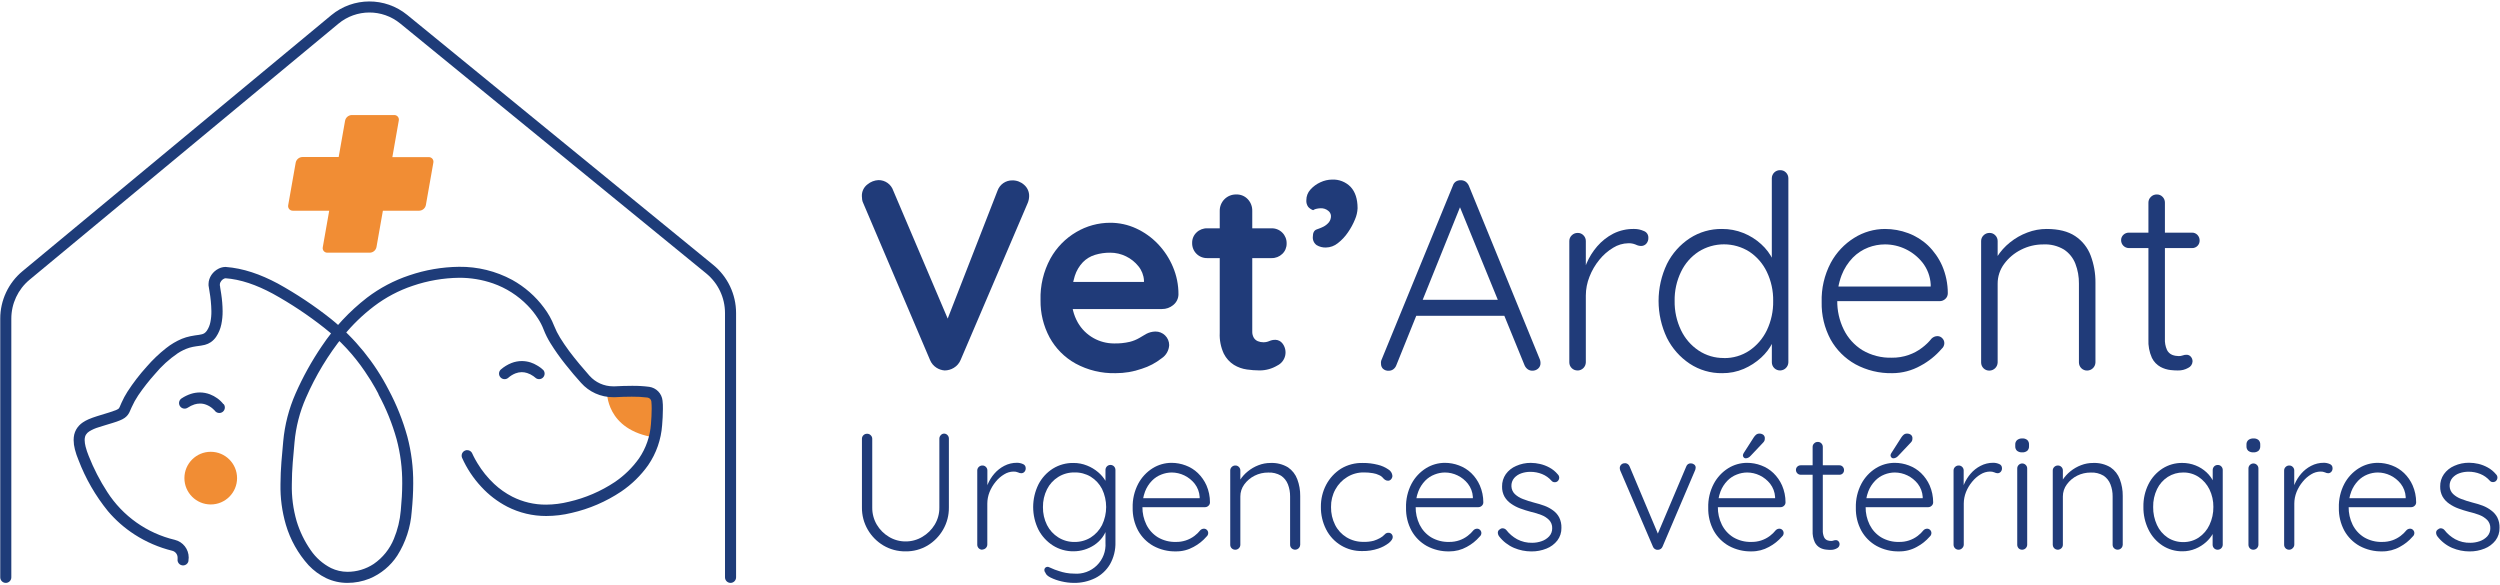<?xml version="1.0" encoding="UTF-8"?>
<svg width="808px" height="189px" viewBox="0 0 808 189" version="1.1" xmlns="http://www.w3.org/2000/svg" xmlns:xlink="http://www.w3.org/1999/xlink">
    <title>logo--inline</title>
    <g id="Page-1" stroke="none" stroke-width="1" fill="none" fill-rule="evenodd">
        <g id="logo--inline" transform="translate(0.08, 0.471)" fill-rule="nonzero">
            <path d="M196.1,126.059 C196.1,126.059 195.58,138.549 211.65,140.939 L211.65,126.939 L196.1,126.059 Z" id="Path" fill="#F18D34"></path>
            <path d="M3.58,186.129 L3.58,102.529 C3.572,97.658 5.739,93.037 9.49,89.929 L109.28,7.199 C115.069,2.387 123.458,2.357 129.28,7.129 L228.17,87.899 C232.01,91.035 234.239,95.731 234.24,100.689 L234.24,186.129 C234.24,187.117 235.041,187.919 236.03,187.919 C237.019,187.919 237.82,187.117 237.82,186.129 L237.82,100.689 C237.816,94.654 235.099,88.941 230.42,85.129 L131.53,4.349 C124.377,-1.483 114.1,-1.446 106.99,4.439 L7.2,87.169 C2.63,90.959 -0.01,96.591 2.84217094e-14,102.529 L2.84217094e-14,186.129 C2.84217094e-14,187.117 0.801,187.919 1.79,187.919 C2.779,187.919 3.58,187.117 3.58,186.129 Z" id="Path" fill="#1E3C79"></path>
            <path d="M175.5,119.109 C174.916,118.549 174.264,118.066 173.56,117.669 C172.886,117.251 172.164,116.916 171.41,116.669 C170.492,116.376 169.534,116.225 168.57,116.219 C167.434,116.224 166.309,116.438 165.25,116.849 C163.978,117.353 162.801,118.07 161.77,118.969 C161.073,119.628 161.016,120.719 161.641,121.447 C162.265,122.176 163.352,122.287 164.11,121.699 C164.821,121.058 165.64,120.55 166.53,120.199 C167.168,119.949 167.845,119.817 168.53,119.809 C169.128,119.812 169.721,119.906 170.29,120.089 C171.005,120.316 171.679,120.654 172.29,121.089 C172.474,121.215 172.651,121.352 172.82,121.499 L172.95,121.609 L172.95,121.609 L172.95,121.609 L173.77,120.769 L172.94,121.599 L172.94,121.599 L173.76,120.759 L172.93,121.589 C173.635,122.248 174.736,122.229 175.418,121.547 C176.1,120.864 176.119,119.764 175.46,119.059 L175.5,119.109 Z" id="Path" fill="#1E3C79"></path>
            <path d="M72.14,130.159 C71.569,129.429 70.895,128.786 70.14,128.249 C69.408,127.722 68.612,127.292 67.77,126.969 C66.731,126.578 65.63,126.374 64.52,126.369 C63.546,126.374 62.579,126.526 61.65,126.819 C60.568,127.172 59.538,127.669 58.59,128.299 C57.762,128.851 57.538,129.97 58.09,130.799 C58.642,131.627 59.762,131.851 60.59,131.299 C61.262,130.849 61.992,130.492 62.76,130.239 C63.343,130.056 63.949,129.962 64.56,129.959 C65.244,129.955 65.923,130.08 66.56,130.329 C67.346,130.63 68.071,131.07 68.7,131.629 C68.95,131.849 69.14,132.039 69.27,132.179 L69.4,132.319 L69.4,132.319 L69.4,132.319 L70.02,131.829 L69.39,132.319 L69.39,132.319 L70.01,131.829 L69.38,132.319 C69.992,133.096 71.114,133.238 71.9,132.639 C72.681,132.034 72.824,130.91 72.22,130.129 L72.14,130.159 Z" id="Path" fill="#1E3C79"></path>
            <path d="M60.82,180.739 C60.88,180.409 60.91,180.074 60.91,179.739 C60.919,177.023 59.067,174.655 56.43,174.009 C47.418,171.871 39.585,166.322 34.58,158.529 C32.195,154.853 30.185,150.946 28.58,146.869 C28.176,145.894 27.842,144.891 27.58,143.869 C27.397,143.18 27.296,142.472 27.28,141.759 C27.278,141.388 27.325,141.018 27.42,140.659 C27.487,140.422 27.588,140.197 27.72,139.989 C27.977,139.587 28.318,139.246 28.72,138.989 C29.676,138.394 30.709,137.933 31.79,137.619 C33.1,137.179 34.66,136.749 36.34,136.219 C37.34,135.919 38.06,135.659 38.7,135.389 C39.224,135.186 39.724,134.924 40.19,134.609 C40.567,134.346 40.904,134.029 41.19,133.669 C41.41,133.382 41.601,133.073 41.76,132.749 C42.02,132.219 42.21,131.749 42.48,131.129 C43.071,129.805 43.774,128.534 44.58,127.329 C46.239,124.893 48.06,122.571 50.03,120.379 C52.15,117.83 54.613,115.589 57.35,113.719 C58.517,112.947 59.786,112.341 61.12,111.919 C61.847,111.705 62.589,111.548 63.34,111.449 L64.92,111.229 C65.334,111.168 65.745,111.084 66.15,110.979 C66.835,110.801 67.485,110.507 68.07,110.109 C68.735,109.642 69.311,109.059 69.77,108.389 C70.584,107.177 71.154,105.818 71.45,104.389 C71.743,102.975 71.884,101.533 71.87,100.089 C71.851,98.214 71.697,96.342 71.41,94.489 C71.29,93.699 71.18,92.999 71.09,92.489 C71.09,92.219 71.01,91.979 70.98,91.789 C70.973,91.666 70.973,91.542 70.98,91.419 L70.98,91.419 L70.98,91.419 C70.987,91.218 71.035,91.021 71.12,90.839 C71.294,90.444 71.566,90.1 71.91,89.839 C72.066,89.72 72.238,89.622 72.42,89.549 C72.571,89.494 72.729,89.46 72.89,89.449 L72.83,87.659 L72.7,89.449 C77.7,89.809 82.76,91.579 88.1,94.449 C93.95,97.68 99.525,101.386 104.77,105.529 C109.816,109.494 114.218,114.217 117.82,119.529 C119.31,121.699 120.45,123.589 121.2,124.939 C121.58,125.609 121.87,126.149 122.05,126.509 C122.15,126.699 122.22,126.829 122.26,126.929 L122.26,127.029 L122.26,127.029 L122.26,127.029 L122.54,126.899 L122.26,127.029 L122.26,127.029 L122.54,126.899 L122.26,127.029 L122.26,127.029 L122.26,127.029 C124.74,131.609 126.699,136.452 128.1,141.469 C129.346,146.132 129.958,150.942 129.92,155.769 C129.92,158.519 129.75,161.419 129.45,164.549 C129.183,167.685 128.434,170.761 127.23,173.669 C125.896,176.96 123.626,179.787 120.7,181.799 C118.169,183.468 115.202,184.351 112.17,184.339 C110.352,184.328 108.559,183.915 106.92,183.129 C104.269,181.782 102.002,179.787 100.33,177.329 C98.342,174.474 96.814,171.326 95.8,167.999 C94.671,164.102 94.145,160.055 94.24,155.999 C94.24,151.279 94.74,146.549 95.11,142.449 C95.551,137.5 96.797,132.656 98.8,128.109 C101.92,120.933 105.986,114.207 110.89,108.109 C113.79,104.54 117.103,101.328 120.76,98.539 C124.56,95.646 128.81,93.4 133.34,91.889 C138.153,90.248 143.195,89.378 148.28,89.309 C152.023,89.287 155.743,89.903 159.28,91.129 C163.501,92.611 167.321,95.051 170.44,98.259 C171.685,99.529 172.797,100.923 173.76,102.419 C174.515,103.56 175.143,104.78 175.63,106.059 C176.224,107.583 176.957,109.049 177.82,110.439 C179.289,112.806 180.899,115.084 182.64,117.259 C184.39,119.479 186.18,121.579 187.71,123.259 C190.324,126.21 194.078,127.899 198.02,127.899 C198.27,127.899 198.52,127.899 198.77,127.899 C200.43,127.809 202.31,127.739 204.1,127.739 C205.798,127.716 207.495,127.81 209.18,128.019 C209.511,128.065 209.817,128.22 210.05,128.459 C210.272,128.682 210.409,128.976 210.44,129.289 C210.512,130.067 210.546,130.848 210.54,131.629 C210.54,133.219 210.44,135.009 210.31,136.559 C210.034,140.543 208.702,144.381 206.45,147.679 C204.317,150.675 201.665,153.266 198.62,155.329 C194.109,158.328 189.091,160.483 183.81,161.689 C181.396,162.295 178.919,162.611 176.43,162.629 C172.634,162.656 168.886,161.775 165.5,160.059 C163.361,158.962 161.385,157.572 159.63,155.929 C157.528,153.954 155.708,151.7 154.22,149.229 C153.64,148.279 153.22,147.479 152.94,146.919 L152.64,146.279 C152.62,146.227 152.597,146.177 152.57,146.129 L152.57,146.129 L152.57,146.129 L152.44,146.129 L152.57,146.129 L152.57,146.129 L152.44,146.129 L152.57,146.129 L151.41,146.599 L152.57,146.129 L152.57,146.129 L151.41,146.599 L152.57,146.129 C152.331,145.536 151.793,145.115 151.16,145.026 C150.527,144.937 149.894,145.192 149.5,145.696 C149.106,146.2 149.011,146.876 149.25,147.469 C150.787,150.917 152.885,154.087 155.46,156.849 C157.865,159.478 160.715,161.662 163.88,163.299 C167.768,165.284 172.074,166.313 176.44,166.299 C179.214,166.298 181.977,165.963 184.67,165.299 C190.379,163.996 195.801,161.661 200.67,158.409 C204.072,156.109 207.033,153.217 209.41,149.869 C212.036,146.036 213.593,141.573 213.92,136.939 C214.05,135.329 214.17,133.469 214.17,131.719 C214.17,130.769 214.17,129.859 214.05,129.019 C213.938,127.889 213.444,126.831 212.65,126.019 C211.868,125.222 210.845,124.706 209.74,124.549 C207.883,124.312 206.012,124.205 204.14,124.229 C202.26,124.229 200.33,124.299 198.61,124.389 L198.06,124.389 C195.142,124.386 192.364,123.134 190.43,120.949 C188.43,118.699 185.99,115.819 183.84,112.949 C182.77,111.489 181.77,110.029 180.93,108.659 C180.186,107.458 179.55,106.193 179.03,104.879 C178.211,102.773 177.104,100.79 175.74,98.989 C172.998,95.287 169.492,92.218 165.46,89.989 C160.186,87.141 154.273,85.685 148.28,85.759 C142.8,85.823 137.366,86.758 132.18,88.529 C127.273,90.165 122.668,92.598 118.55,95.729 C112.858,100.134 107.917,105.433 103.92,111.419 C100.643,116.242 97.811,121.353 95.46,126.689 C93.297,131.591 91.946,136.813 91.46,142.149 C91.09,146.219 90.58,151.069 90.57,156.029 C90.485,160.441 91.068,164.841 92.3,169.079 C93.731,173.958 96.247,178.45 99.66,182.219 C101.276,183.929 103.186,185.335 105.3,186.369 C107.45,187.389 109.8,187.919 112.18,187.919 C114.632,187.925 117.063,187.46 119.34,186.549 C123.025,185.019 126.162,182.412 128.34,179.069 C131.032,174.801 132.626,169.933 132.98,164.899 C133.3,161.669 133.47,158.659 133.47,155.769 C133.515,150.674 132.879,145.596 131.58,140.669 C130.132,135.413 128.102,130.335 125.53,125.529 L123.94,126.359 L125.56,125.589 C121.019,116.717 114.67,108.895 106.92,102.629 C101.508,98.342 95.752,94.509 89.71,91.169 C84.09,88.169 78.52,86.229 72.89,85.809 L72.7,85.809 C71.958,85.833 71.231,86.021 70.57,86.359 C69.647,86.821 68.856,87.509 68.27,88.359 C67.986,88.785 67.757,89.245 67.59,89.729 C67.413,90.233 67.322,90.764 67.32,91.299 C67.315,91.385 67.315,91.472 67.32,91.559 L67.32,91.559 C67.32,91.779 67.32,91.979 67.39,92.219 C67.45,92.629 67.53,93.109 67.62,93.669 C67.994,95.779 68.201,97.916 68.24,100.059 C68.263,101.257 68.155,102.454 67.92,103.629 C67.731,104.61 67.351,105.545 66.8,106.379 C66.583,106.715 66.301,107.004 65.97,107.229 C65.732,107.377 65.472,107.489 65.2,107.559 C64.871,107.647 64.537,107.714 64.2,107.759 C63.47,107.869 62.54,107.959 61.44,108.199 C60.5,108.393 59.58,108.67 58.69,109.029 C56.876,109.797 55.174,110.806 53.63,112.029 C51.347,113.823 49.24,115.833 47.34,118.029 C45.049,120.557 42.965,123.266 41.11,126.129 C40.39,127.256 39.755,128.436 39.21,129.659 C38.92,130.319 38.73,130.819 38.58,131.109 C38.519,131.252 38.438,131.387 38.34,131.509 C38.286,131.575 38.222,131.632 38.15,131.679 C37.872,131.863 37.573,132.014 37.26,132.129 C36.79,132.319 36.13,132.549 35.26,132.819 C33.86,133.259 32.51,133.649 31.26,134.049 C30.33,134.335 29.416,134.669 28.52,135.049 C27.882,135.328 27.27,135.663 26.69,136.049 C25.791,136.645 25.047,137.447 24.52,138.389 C24.248,138.886 24.042,139.417 23.91,139.969 C23.78,140.553 23.717,141.15 23.72,141.749 C23.727,142.762 23.861,143.77 24.12,144.749 C24.423,145.941 24.818,147.107 25.3,148.239 C27.575,154.214 30.788,159.787 34.82,164.749 C37.3,167.672 40.198,170.213 43.42,172.289 C47.153,174.693 51.259,176.464 55.57,177.529 C56.075,177.648 56.523,177.938 56.84,178.349 C57.155,178.759 57.324,179.262 57.32,179.779 C57.33,179.915 57.33,180.052 57.32,180.189 C57.213,180.819 57.45,181.459 57.943,181.867 C58.435,182.275 59.108,182.39 59.708,182.167 C60.307,181.945 60.743,181.419 60.85,180.789 L60.82,180.739 Z" id="Path" fill="#1E3C79"></path>
            <circle id="Oval" fill="#F18D34" cx="68.03" cy="154.059" r="8.51"></circle>
            <path d="M138.48,50.309 L126.73,50.309 L128.8,38.529 C128.907,38.078 128.797,37.604 128.502,37.246 C128.207,36.889 127.763,36.69 127.3,36.709 L113.59,36.709 C112.543,36.752 111.661,37.502 111.45,38.529 L109.38,50.279 L97.63,50.279 C96.585,50.317 95.701,51.065 95.49,52.089 L93.07,65.819 C92.971,66.267 93.085,66.737 93.378,67.09 C93.671,67.444 94.111,67.643 94.57,67.629 L106.32,67.629 L104.25,79.379 C104.143,79.829 104.254,80.304 104.548,80.661 C104.843,81.019 105.287,81.218 105.75,81.199 L119.46,81.199 C120.51,81.163 121.396,80.409 121.6,79.379 L123.67,67.629 L135.42,67.629 C136.467,67.594 137.352,66.845 137.56,65.819 L139.98,52.089 C140.072,51.644 139.955,51.182 139.663,50.834 C139.37,50.487 138.934,50.293 138.48,50.309 Z" id="Path" fill="#F18D34"></path>
            <path d="M305,139.669 C305.437,139.656 305.857,139.835 306.15,140.159 C306.442,140.458 306.604,140.861 306.6,141.279 L306.6,163.529 C306.634,166.047 305.988,168.527 304.73,170.709 C303.524,172.812 301.804,174.573 299.73,175.829 C297.575,177.109 295.107,177.767 292.6,177.729 C290.084,177.764 287.607,177.107 285.44,175.829 C283.344,174.583 281.601,172.82 280.38,170.709 C279.115,168.53 278.465,166.048 278.5,163.529 L278.5,141.329 C278.495,140.909 278.661,140.504 278.96,140.209 C279.288,139.868 279.748,139.689 280.22,139.719 C280.645,139.718 281.052,139.896 281.34,140.209 C281.651,140.499 281.828,140.904 281.83,141.329 L281.83,163.529 C281.8,165.485 282.308,167.412 283.3,169.099 C284.26,170.724 285.615,172.079 287.24,173.039 C288.855,174.019 290.711,174.532 292.6,174.519 C294.509,174.535 296.385,174.023 298.02,173.039 C299.661,172.079 301.036,170.725 302.02,169.099 C303.031,167.419 303.55,165.489 303.52,163.529 L303.52,141.329 C303.513,140.914 303.667,140.512 303.95,140.209 C304.205,139.885 304.588,139.688 305,139.669 Z" id="Path" fill="#203B79"></path>
            <path d="M317.43,177.199 C316.994,177.212 316.572,177.049 316.259,176.745 C315.946,176.442 315.77,176.025 315.77,175.589 L315.77,151.589 C315.768,151.162 315.941,150.753 316.25,150.459 C316.562,150.145 316.988,149.972 317.43,149.979 C317.865,149.964 318.284,150.14 318.58,150.459 C318.879,150.758 319.045,151.165 319.04,151.589 L319.04,159.589 L318.24,159.749 C318.353,158.464 318.667,157.206 319.17,156.019 C319.694,154.781 320.41,153.634 321.29,152.619 C322.183,151.583 323.266,150.728 324.48,150.099 C325.763,149.428 327.192,149.085 328.64,149.099 C329.284,149.102 329.921,149.238 330.51,149.499 C331.07,149.693 331.441,150.226 331.43,150.819 C331.459,151.27 331.304,151.714 331,152.049 C330.739,152.322 330.378,152.477 330,152.479 C329.634,152.469 329.275,152.376 328.95,152.209 C328.486,152.011 327.984,151.918 327.48,151.939 C326.418,151.959 325.381,152.266 324.48,152.829 C323.432,153.452 322.504,154.258 321.74,155.209 C320.906,156.216 320.231,157.346 319.74,158.559 C319.27,159.746 319.026,161.011 319.02,162.289 L319.02,175.529 C319.004,176.411 318.292,177.123 317.41,177.139 L317.43,177.199 Z" id="Path" fill="#203B79"></path>
            <path d="M346.86,149.159 C348.368,149.146 349.863,149.431 351.26,149.999 C352.56,150.511 353.766,151.234 354.83,152.139 C355.773,152.93 356.577,153.873 357.21,154.929 C357.741,155.773 358.038,156.742 358.07,157.739 L357.21,156.449 L357.21,151.449 C357.199,151.01 357.365,150.585 357.67,150.269 C357.974,149.962 358.388,149.79 358.82,149.79 C359.252,149.79 359.666,149.962 359.97,150.269 C360.271,150.587 360.437,151.01 360.43,151.449 L360.43,174.729 C360.509,177.242 359.897,179.729 358.66,181.919 C357.523,183.839 355.856,185.391 353.86,186.389 C351.717,187.437 349.355,187.961 346.97,187.919 C345.643,187.909 344.321,187.748 343.03,187.439 C341.806,187.17 340.617,186.757 339.49,186.209 C338.51,185.709 337.95,185.189 337.81,184.649 C337.576,184.393 337.451,184.056 337.46,183.709 C337.469,183.405 337.616,183.121 337.86,182.939 C338.194,182.688 338.644,182.656 339.01,182.859 C339.42,183.049 340.01,183.309 340.81,183.629 L342.23,184.109 C342.945,184.352 343.677,184.543 344.42,184.679 C345.281,184.84 346.154,184.921 347.03,184.919 C349.765,185.16 352.468,184.19 354.426,182.267 C356.385,180.343 357.402,177.657 357.21,174.919 L357.21,169.769 L357.75,169.929 C357.45,171.133 356.913,172.265 356.17,173.259 C355.445,174.211 354.566,175.036 353.57,175.699 C352.575,176.352 351.49,176.858 350.35,177.199 C349.237,177.534 348.082,177.706 346.92,177.709 C344.552,177.745 342.224,177.092 340.22,175.829 C338.246,174.569 336.635,172.814 335.55,170.739 C333.271,166.118 333.271,160.7 335.55,156.079 C336.624,153.993 338.237,152.232 340.22,150.979 C342.214,149.75 344.518,149.118 346.86,149.159 Z M347.19,152.219 C345.344,152.193 343.529,152.696 341.96,153.669 C340.396,154.638 339.132,156.023 338.31,157.669 C337.418,159.456 336.969,161.432 337,163.429 C336.969,165.436 337.418,167.421 338.31,169.219 C339.14,170.86 340.402,172.243 341.96,173.219 C343.525,174.202 345.342,174.713 347.19,174.689 C349.041,174.719 350.863,174.219 352.44,173.249 C353.991,172.264 355.251,170.884 356.09,169.249 C357.877,165.55 357.877,161.238 356.09,157.539 C355.25,155.921 353.989,154.56 352.44,153.599 C350.855,152.653 349.035,152.175 347.19,152.219 L347.19,152.219 Z" id="Shape" fill="#203B79"></path>
            <path d="M379.99,177.739 C377.441,177.796 374.921,177.186 372.68,175.969 C370.617,174.814 368.916,173.107 367.77,171.039 C366.55,168.767 365.941,166.217 366,163.639 C365.921,160.934 366.541,158.254 367.8,155.859 C368.891,153.814 370.497,152.09 372.46,150.859 C374.288,149.722 376.397,149.119 378.55,149.119 C380.115,149.118 381.667,149.402 383.13,149.959 C384.598,150.499 385.94,151.337 387.07,152.419 C388.246,153.562 389.193,154.92 389.86,156.419 C390.605,158.146 390.986,160.008 390.98,161.889 C390.985,162.307 390.81,162.708 390.5,162.989 C390.199,163.285 389.793,163.451 389.37,163.449 L367.92,163.449 L367.28,160.549 L388.34,160.549 L387.65,161.199 L387.65,160.119 C387.553,158.569 386.992,157.085 386.04,155.859 C385.139,154.725 383.994,153.809 382.69,153.179 C381.411,152.563 380.01,152.242 378.59,152.239 C377.459,152.251 376.341,152.472 375.29,152.889 C374.139,153.323 373.097,154.006 372.24,154.889 C371.267,155.884 370.508,157.068 370.01,158.369 C369.406,159.965 369.114,161.662 369.15,163.369 C369.123,165.357 369.565,167.324 370.44,169.109 C371.269,170.785 372.55,172.195 374.14,173.179 C375.906,174.221 377.931,174.741 379.98,174.679 C382.142,174.719 384.255,174.033 385.98,172.729 C386.689,172.195 387.328,171.573 387.88,170.879 C388.182,170.581 388.586,170.409 389.01,170.399 C389.388,170.389 389.752,170.542 390.01,170.819 C390.273,171.084 390.418,171.445 390.41,171.819 C390.405,172.254 390.211,172.666 389.88,172.949 C388.703,174.313 387.282,175.445 385.69,176.289 C383.949,177.262 381.984,177.762 379.99,177.739 Z" id="Path" fill="#203B79"></path>
            <path d="M410.55,149.159 C412.535,149.063 414.505,149.557 416.21,150.579 C417.588,151.521 418.637,152.871 419.21,154.439 C419.854,156.162 420.173,157.989 420.15,159.829 L420.15,175.589 C420.133,176.247 419.727,176.831 419.116,177.077 C418.506,177.322 417.808,177.182 417.34,176.719 C417.041,176.42 416.875,176.012 416.88,175.589 L416.88,159.989 C416.899,158.653 416.661,157.325 416.18,156.079 C415.743,154.927 414.956,153.941 413.93,153.259 C412.682,152.526 411.245,152.178 409.8,152.259 C408.288,152.244 406.794,152.586 405.44,153.259 C404.111,153.916 402.958,154.883 402.08,156.079 C401.244,157.21 400.795,158.582 400.8,159.989 L400.8,175.589 C400.802,176.015 400.629,176.424 400.32,176.719 C400.024,177.026 399.616,177.199 399.19,177.199 C398.753,177.218 398.327,177.056 398.013,176.752 C397.699,176.447 397.524,176.026 397.53,175.589 L397.53,151.589 C397.528,151.162 397.701,150.753 398.01,150.459 C398.32,150.142 398.747,149.969 399.19,149.979 C399.624,149.967 400.043,150.142 400.34,150.459 C400.639,150.758 400.805,151.165 400.8,151.589 L400.8,156.089 L399.57,158.019 C399.65,156.845 400.025,155.71 400.66,154.719 C401.35,153.64 402.211,152.68 403.21,151.879 C404.249,151.031 405.417,150.355 406.67,149.879 C407.906,149.397 409.223,149.152 410.55,149.159 Z" id="Path" fill="#203B79"></path>
            <path d="M440.41,149.159 C442.018,149.141 443.621,149.333 445.18,149.729 C446.418,150.015 447.592,150.531 448.64,151.249 C449.393,151.689 449.882,152.47 449.95,153.339 C449.942,153.724 449.801,154.095 449.55,154.389 C449.315,154.706 448.945,154.895 448.55,154.899 C448.194,154.905 447.844,154.8 447.55,154.599 C447.256,154.386 446.994,154.134 446.77,153.849 C446.464,153.506 446.08,153.242 445.65,153.079 C445.017,152.775 444.343,152.566 443.65,152.459 C442.686,152.292 441.709,152.211 440.73,152.219 C438.817,152.19 436.936,152.711 435.31,153.719 C433.716,154.697 432.406,156.076 431.51,157.719 C430.558,159.458 430.076,161.416 430.11,163.399 C430.077,165.407 430.53,167.393 431.43,169.189 C432.262,170.841 433.541,172.226 435.12,173.189 C436.778,174.187 438.685,174.696 440.62,174.659 C441.739,174.698 442.857,174.573 443.94,174.289 C444.634,174.07 445.304,173.782 445.94,173.429 C446.499,173.13 447.006,172.741 447.44,172.279 C447.741,171.911 448.195,171.704 448.67,171.719 C449.045,171.704 449.409,171.849 449.67,172.119 C449.919,172.392 450.054,172.749 450.05,173.119 C450.05,173.699 449.63,174.329 448.79,175.029 C447.748,175.827 446.578,176.442 445.33,176.849 C443.69,177.396 441.969,177.66 440.24,177.629 C435.31,177.752 430.749,175.028 428.52,170.629 C427.371,168.362 426.791,165.85 426.83,163.309 C426.805,160.826 427.396,158.376 428.55,156.179 C429.666,154.072 431.31,152.29 433.32,151.009 C435.457,149.725 437.918,149.083 440.41,149.159 L440.41,149.159 Z" id="Path" fill="#203B79"></path>
            <path d="M468.34,177.739 C465.787,177.797 463.264,177.187 461.02,175.969 C458.96,174.814 457.263,173.106 456.12,171.039 C454.9,168.767 454.291,166.217 454.35,163.639 C454.268,160.935 454.884,158.255 456.14,155.859 C457.231,153.811 458.842,152.087 460.81,150.859 C462.635,149.723 464.741,149.121 466.89,149.119 C468.455,149.117 470.008,149.401 471.47,149.959 C472.941,150.499 474.286,151.337 475.42,152.419 C476.597,153.56 477.541,154.918 478.2,156.419 C478.948,158.145 479.333,160.007 479.33,161.889 C479.335,162.307 479.16,162.708 478.85,162.989 C478.547,163.283 478.142,163.447 477.72,163.449 L456.22,163.449 L455.58,160.549 L476.65,160.549 L475.95,161.199 L475.95,160.119 C475.858,158.568 475.296,157.083 474.34,155.859 C473.441,154.723 472.296,153.806 470.99,153.179 C469.712,152.561 468.31,152.239 466.89,152.239 C465.76,152.252 464.641,152.472 463.59,152.889 C462.44,153.325 461.399,154.008 460.54,154.889 C459.573,155.887 458.818,157.071 458.32,158.369 C457.711,159.964 457.419,161.662 457.46,163.369 C457.434,165.356 457.873,167.321 458.74,169.109 C459.569,170.785 460.85,172.195 462.44,173.179 C464.209,174.221 466.237,174.741 468.29,174.679 C469.419,174.695 470.542,174.516 471.61,174.149 C472.563,173.818 473.457,173.338 474.26,172.729 C474.972,172.195 475.614,171.574 476.17,170.879 C476.468,170.582 476.869,170.41 477.29,170.399 C477.669,170.385 478.035,170.539 478.29,170.819 C478.556,171.083 478.704,171.444 478.7,171.819 C478.695,172.256 478.497,172.67 478.16,172.949 C476.987,174.313 475.569,175.445 473.98,176.289 C472.257,177.251 470.314,177.75 468.34,177.739 L468.34,177.739 Z" id="Path" fill="#203B79"></path>
            <path d="M484.42,172.859 C484.156,172.492 484.016,172.051 484.02,171.599 C484.046,171.169 484.302,170.786 484.69,170.599 C484.96,170.35 485.326,170.233 485.69,170.279 C486.093,170.321 486.466,170.51 486.74,170.809 C487.692,172.039 488.887,173.06 490.25,173.809 C491.756,174.61 493.445,175.006 495.15,174.959 C496.172,174.958 497.186,174.786 498.15,174.449 C499.079,174.142 499.917,173.609 500.59,172.899 C501.255,172.179 501.614,171.229 501.59,170.249 C501.629,169.264 501.268,168.305 500.59,167.589 C499.879,166.883 499.027,166.334 498.09,165.979 C497.02,165.563 495.92,165.228 494.8,164.979 C493.58,164.659 492.41,164.289 491.29,163.879 C490.225,163.495 489.216,162.97 488.29,162.319 C487.426,161.726 486.702,160.951 486.17,160.049 C485.624,159.044 485.355,157.912 485.39,156.769 C485.359,155.341 485.782,153.94 486.6,152.769 C487.445,151.602 488.593,150.689 489.92,150.129 C491.419,149.455 493.047,149.114 494.69,149.129 C495.683,149.138 496.672,149.255 497.64,149.479 C498.708,149.723 499.738,150.113 500.7,150.639 C501.725,151.191 502.635,151.934 503.38,152.829 C503.684,153.114 503.858,153.512 503.86,153.929 C503.848,154.37 503.652,154.787 503.32,155.079 C503.036,155.301 502.679,155.408 502.32,155.379 C501.956,155.365 501.614,155.198 501.38,154.919 C500.546,153.968 499.502,153.225 498.33,152.749 C497.119,152.262 495.825,152.018 494.52,152.029 C493.526,152.021 492.539,152.184 491.6,152.509 C490.725,152.806 489.94,153.322 489.32,154.009 C488.687,154.754 488.362,155.712 488.41,156.689 C488.441,157.638 488.835,158.54 489.51,159.209 C490.268,159.919 491.163,160.466 492.14,160.819 C493.339,161.283 494.565,161.677 495.81,161.999 C496.925,162.269 498.023,162.603 499.1,162.999 C500.109,163.37 501.059,163.886 501.92,164.529 C502.726,165.114 503.386,165.877 503.85,166.759 C504.364,167.806 504.612,168.963 504.57,170.129 C504.609,171.598 504.147,173.037 503.26,174.209 C502.346,175.381 501.134,176.286 499.75,176.829 C498.201,177.457 496.542,177.77 494.87,177.749 C492.947,177.749 491.043,177.365 489.27,176.619 C487.358,175.801 485.688,174.507 484.42,172.859 Z" id="Path" fill="#203B79"></path>
            <path d="M787.67,172.859 C787.402,172.494 787.261,172.051 787.27,171.599 C787.296,171.169 787.552,170.786 787.94,170.599 C788.21,170.35 788.576,170.233 788.94,170.279 C789.324,170.335 789.678,170.522 789.94,170.809 C790.892,172.039 792.087,173.06 793.45,173.809 C794.956,174.61 796.645,175.006 798.35,174.959 C799.372,174.958 800.386,174.786 801.35,174.449 C802.278,174.139 803.115,173.607 803.79,172.899 C804.455,172.179 804.814,171.229 804.79,170.249 C804.829,169.264 804.468,168.305 803.79,167.589 C803.077,166.885 802.226,166.337 801.29,165.979 C800.22,165.564 799.12,165.23 798,164.979 C796.78,164.659 795.61,164.289 794.49,163.879 C793.425,163.495 792.416,162.97 791.49,162.319 C790.622,161.73 789.898,160.955 789.37,160.049 C788.824,159.044 788.555,157.912 788.59,156.769 C788.554,155.34 788.978,153.938 789.8,152.769 C790.648,151.583 791.807,150.656 793.15,150.089 C794.649,149.415 796.277,149.074 797.92,149.089 C798.93,149.094 799.936,149.212 800.92,149.439 C801.968,149.688 802.977,150.078 803.92,150.599 C804.947,151.149 805.857,151.892 806.6,152.789 C806.911,153.07 807.089,153.469 807.09,153.889 C807.078,154.33 806.882,154.747 806.55,155.039 C806.265,155.259 805.909,155.365 805.55,155.339 C805.185,155.328 804.843,155.16 804.61,154.879 C803.772,153.928 802.725,153.185 801.55,152.709 C800.343,152.222 799.052,151.977 797.75,151.989 C796.756,151.981 795.769,152.144 794.83,152.469 C793.953,152.764 793.168,153.28 792.55,153.969 C791.917,154.714 791.592,155.672 791.64,156.649 C791.667,157.599 792.062,158.502 792.74,159.169 C793.496,159.876 794.387,160.424 795.36,160.779 C796.563,161.243 797.792,161.637 799.04,161.959 C800.155,162.229 801.253,162.563 802.33,162.959 C803.331,163.345 804.27,163.874 805.12,164.529 C805.923,165.117 806.583,165.879 807.05,166.759 C807.564,167.806 807.812,168.963 807.77,170.129 C807.809,171.598 807.347,173.037 806.46,174.209 C805.544,175.379 804.333,176.284 802.95,176.829 C801.401,177.456 799.742,177.769 798.07,177.749 C796.147,177.749 794.243,177.365 792.47,176.619 C790.573,175.8 788.92,174.504 787.67,172.859 L787.67,172.859 Z" id="Path" fill="#203B79"></path>
            <path d="M525.11,149.219 C525.415,149.226 525.712,149.316 525.97,149.479 C526.268,149.67 526.493,149.955 526.61,150.289 L535.99,172.589 L535.3,173.019 L544.92,150.289 C545.138,149.628 545.789,149.211 546.48,149.289 C546.844,149.304 547.194,149.433 547.48,149.659 C547.794,149.894 547.973,150.267 547.96,150.659 C547.964,150.842 547.937,151.025 547.88,151.199 C547.83,151.339 547.78,151.469 547.75,151.569 L537.24,176.229 C537,176.822 536.43,177.215 535.79,177.229 C535.439,177.271 535.084,177.186 534.79,176.989 C534.491,176.812 534.265,176.536 534.15,176.209 L523.59,151.609 C523.59,151.499 523.52,151.369 523.48,151.229 C523.449,151.088 523.432,150.943 523.43,150.799 C523.432,150.369 523.611,149.959 523.925,149.665 C524.24,149.372 524.661,149.221 525.09,149.249 L525.11,149.219 Z" id="Path" fill="#203B79"></path>
            <path d="M566.01,177.739 C563.461,177.796 560.941,177.186 558.7,175.969 C556.637,174.814 554.936,173.107 553.79,171.039 C552.57,168.767 551.961,166.217 552.02,163.639 C551.941,160.934 552.561,158.254 553.82,155.859 C554.911,153.814 556.517,152.09 558.48,150.859 C560.308,149.722 562.417,149.119 564.57,149.119 C566.135,149.118 567.687,149.402 569.15,149.959 C570.618,150.499 571.96,151.337 573.09,152.419 C574.266,153.562 575.213,154.92 575.88,156.419 C576.625,158.146 577.006,160.008 577,161.889 C577.005,162.307 576.83,162.708 576.52,162.989 C576.219,163.285 575.813,163.451 575.39,163.449 L553.92,163.449 L553.28,160.549 L574.32,160.549 L573.63,161.199 L573.63,160.119 C573.533,158.569 572.972,157.085 572.02,155.859 C571.119,154.725 569.974,153.809 568.67,153.179 C567.391,152.563 565.99,152.242 564.57,152.239 C563.439,152.251 562.321,152.472 561.27,152.889 C560.119,153.323 559.077,154.006 558.22,154.889 C557.247,155.884 556.488,157.068 555.99,158.369 C555.386,159.965 555.094,161.662 555.13,163.369 C555.103,165.357 555.545,167.324 556.42,169.109 C557.249,170.785 558.53,172.195 560.12,173.179 C561.886,174.221 563.911,174.741 565.96,174.679 C568.122,174.719 570.235,174.033 571.96,172.729 C572.669,172.195 573.308,171.573 573.86,170.879 C574.162,170.581 574.566,170.409 574.99,170.399 C575.368,170.389 575.732,170.542 575.99,170.819 C576.253,171.084 576.398,171.445 576.39,171.819 C576.385,172.254 576.191,172.666 575.86,172.949 C574.683,174.313 573.262,175.445 571.67,176.289 C569.941,177.255 567.991,177.755 566.01,177.739 L566.01,177.739 Z M564.08,147.659 C563.852,147.649 563.638,147.543 563.49,147.369 C563.323,147.185 563.231,146.947 563.23,146.699 C563.248,146.43 563.338,146.171 563.49,145.949 L566.76,140.849 C566.957,140.552 567.192,140.283 567.46,140.049 C567.758,139.795 568.139,139.659 568.53,139.669 C569.014,139.645 569.49,139.798 569.87,140.099 C570.209,140.416 570.37,140.88 570.3,141.339 C570.305,141.569 570.261,141.797 570.17,142.009 C570.066,142.215 569.931,142.404 569.77,142.569 L565.77,146.799 C565.559,147.048 565.305,147.258 565.02,147.419 C564.733,147.581 564.409,147.663 564.08,147.659 L564.08,147.659 Z" id="Shape" fill="#203B79"></path>
            <path d="M581.92,149.909 L594.41,149.909 C594.819,149.903 595.211,150.07 595.49,150.369 C595.768,150.666 595.919,151.061 595.91,151.469 C595.924,151.871 595.771,152.261 595.486,152.545 C595.202,152.829 594.812,152.983 594.41,152.969 L581.92,152.969 C581.064,152.969 580.37,152.275 580.37,151.419 C580.359,151.011 580.523,150.618 580.82,150.339 C581.118,150.06 581.512,149.907 581.92,149.909 Z M587.44,142.359 C587.878,142.341 588.302,142.517 588.6,142.839 C588.892,143.138 589.054,143.541 589.05,143.959 L589.05,170.869 C589.01,171.643 589.147,172.416 589.45,173.129 C589.65,173.573 590.006,173.928 590.45,174.129 C590.862,174.285 591.299,174.367 591.74,174.369 C592.004,174.375 592.266,174.328 592.51,174.229 C592.761,174.143 593.025,174.1 593.29,174.099 C593.609,174.099 593.911,174.238 594.12,174.479 C594.366,174.752 594.492,175.112 594.47,175.479 C594.439,176.026 594.108,176.51 593.61,176.739 C593.001,177.085 592.31,177.261 591.61,177.249 C591.3,177.249 590.81,177.249 590.17,177.169 C589.471,177.105 588.792,176.904 588.17,176.579 C587.428,176.17 586.83,175.541 586.46,174.779 C585.935,173.623 585.695,172.357 585.76,171.089 L585.76,143.959 C585.757,143.533 585.935,143.126 586.25,142.839 C586.549,142.525 586.966,142.351 587.4,142.359 L587.44,142.359 Z" id="Shape" fill="#203B79"></path>
            <path d="M613.72,177.739 C611.171,177.796 608.651,177.186 606.41,175.969 C604.347,174.814 602.646,173.107 601.5,171.039 C600.28,168.767 599.671,166.217 599.73,163.639 C599.651,160.934 600.271,158.254 601.53,155.859 C602.621,153.814 604.227,152.09 606.19,150.859 C608.018,149.722 610.127,149.119 612.28,149.119 C613.845,149.118 615.397,149.402 616.86,149.959 C618.328,150.499 619.67,151.337 620.8,152.419 C621.976,153.562 622.923,154.92 623.59,156.419 C624.333,158.147 624.718,160.008 624.72,161.889 C624.723,162.309 624.544,162.71 624.23,162.989 C623.932,163.284 623.529,163.449 623.11,163.449 L601.61,163.449 L600.97,160.549 L622.03,160.549 L621.34,161.199 L621.34,160.119 C621.243,158.569 620.682,157.085 619.73,155.859 C618.829,154.725 617.684,153.809 616.38,153.179 C615.101,152.562 613.7,152.24 612.28,152.239 C611.15,152.252 610.031,152.472 608.98,152.889 C607.848,153.332 606.824,154.014 605.98,154.889 C605.007,155.884 604.248,157.068 603.75,158.369 C603.146,159.965 602.854,161.662 602.89,163.369 C602.863,165.357 603.305,167.324 604.18,169.109 C605.009,170.785 606.29,172.195 607.88,173.179 C609.646,174.221 611.671,174.741 613.72,174.679 C615.883,174.724 617.997,174.037 619.72,172.729 C620.429,172.195 621.068,171.573 621.62,170.879 C621.922,170.581 622.326,170.409 622.75,170.399 C623.128,170.389 623.492,170.542 623.75,170.819 C624.013,171.084 624.158,171.445 624.15,171.819 C624.145,172.254 623.951,172.666 623.62,172.949 C622.443,174.313 621.022,175.445 619.43,176.289 C617.686,177.264 615.717,177.764 613.72,177.739 L613.72,177.739 Z M611.79,147.659 C611.564,147.651 611.352,147.545 611.21,147.369 C611.04,147.187 610.943,146.948 610.94,146.699 C610.957,146.428 611.051,146.168 611.21,145.949 L614.47,140.849 C614.667,140.552 614.902,140.283 615.17,140.049 C615.471,139.793 615.855,139.658 616.25,139.669 C616.731,139.647 617.203,139.8 617.58,140.099 C617.919,140.416 618.08,140.88 618.01,141.339 C618.015,141.569 617.971,141.797 617.88,142.009 C617.78,142.217 617.645,142.407 617.48,142.569 L613.48,146.799 C613.269,147.048 613.015,147.258 612.73,147.419 C612.443,147.581 612.119,147.663 611.79,147.659 L611.79,147.659 Z" id="Shape" fill="#203B79"></path>
            <path d="M632.97,177.199 C632.534,177.212 632.112,177.049 631.799,176.745 C631.486,176.442 631.31,176.025 631.31,175.589 L631.31,151.589 C631.308,151.162 631.481,150.753 631.79,150.459 C632.101,150.143 632.527,149.97 632.97,149.979 C633.404,149.967 633.823,150.142 634.12,150.459 C634.419,150.758 634.585,151.165 634.58,151.589 L634.58,159.589 L633.77,159.749 C633.891,158.465 634.208,157.207 634.71,156.019 C635.234,154.781 635.95,153.634 636.83,152.619 C637.721,151.581 638.804,150.725 640.02,150.099 C641.3,149.428 642.725,149.085 644.17,149.099 C644.817,149.102 645.457,149.238 646.05,149.499 C646.608,149.694 646.976,150.228 646.96,150.819 C646.994,151.271 646.838,151.716 646.53,152.049 C646.271,152.325 645.909,152.481 645.53,152.479 C645.181,152.463 644.84,152.37 644.53,152.209 C644.066,152.012 643.564,151.92 643.06,151.939 C641.998,151.96 640.962,152.267 640.06,152.829 C639.017,153.455 638.092,154.26 637.33,155.209 C636.492,156.214 635.817,157.344 635.33,158.559 C634.86,159.746 634.616,161.011 634.61,162.289 L634.61,175.529 C634.612,175.955 634.439,176.364 634.13,176.659 C633.838,176.995 633.416,177.192 632.97,177.199 Z" id="Path" fill="#203B79"></path>
            <path d="M653.5,145.729 C652.893,145.774 652.291,145.592 651.81,145.219 C651.42,144.833 651.216,144.297 651.25,143.749 L651.25,143.209 C651.216,142.649 651.446,142.105 651.87,141.739 C652.355,141.374 652.954,141.193 653.56,141.229 C654.132,141.195 654.696,141.377 655.14,141.739 C655.53,142.125 655.734,142.661 655.7,143.209 L655.7,143.749 C655.734,144.297 655.53,144.833 655.14,145.219 C654.676,145.588 654.091,145.77 653.5,145.729 L653.5,145.729 Z M655.11,175.589 C655.094,176.471 654.382,177.183 653.5,177.199 C653.055,177.221 652.623,177.045 652.32,176.719 C652.041,176.409 651.888,176.006 651.89,175.589 L651.89,150.929 C651.885,150.509 652.051,150.104 652.35,149.809 C652.65,149.495 653.066,149.317 653.5,149.317 C653.934,149.317 654.35,149.495 654.65,149.809 C654.949,150.104 655.115,150.509 655.11,150.929 L655.11,175.589 Z" id="Shape" fill="#203B79"></path>
            <path d="M676.39,149.159 C678.375,149.063 680.345,149.557 682.05,150.579 C683.428,151.521 684.477,152.871 685.05,154.439 C685.694,156.162 686.013,157.989 685.99,159.829 L685.99,175.589 C685.973,176.247 685.567,176.831 684.956,177.077 C684.346,177.322 683.648,177.182 683.18,176.719 C682.881,176.42 682.715,176.012 682.72,175.589 L682.72,159.989 C682.739,158.653 682.501,157.325 682.02,156.079 C681.583,154.927 680.796,153.941 679.77,153.259 C678.526,152.526 677.092,152.178 675.65,152.259 C674.135,152.243 672.637,152.585 671.28,153.259 C669.952,153.914 668.802,154.881 667.93,156.079 C667.086,157.207 666.634,158.58 666.64,159.989 L666.64,175.589 C666.642,176.015 666.469,176.424 666.16,176.719 C665.697,177.187 664.998,177.332 664.388,177.085 C663.778,176.837 663.376,176.247 663.37,175.589 L663.37,151.589 C663.368,151.162 663.541,150.753 663.85,150.459 C664.161,150.143 664.587,149.97 665.03,149.979 C665.464,149.967 665.883,150.142 666.18,150.459 C666.479,150.758 666.645,151.165 666.64,151.589 L666.64,156.089 L665.41,158.019 C665.49,156.845 665.865,155.71 666.5,154.719 C667.19,153.64 668.051,152.68 669.05,151.879 C670.089,151.031 671.257,150.355 672.51,149.879 C673.747,149.397 675.063,149.153 676.39,149.159 L676.39,149.159 Z" id="Path" fill="#203B79"></path>
            <path d="M716.71,149.809 C717.144,149.797 717.563,149.972 717.86,150.289 C718.159,150.608 718.32,151.032 718.31,151.469 L718.31,175.589 C718.294,176.467 717.589,177.177 716.71,177.199 C716.257,177.219 715.816,177.044 715.5,176.719 C715.204,176.417 715.039,176.011 715.04,175.589 L715.04,169.209 L716.04,168.839 C716.007,169.891 715.722,170.919 715.21,171.839 C714.626,172.929 713.854,173.907 712.93,174.729 C711.926,175.63 710.776,176.353 709.53,176.869 C708.179,177.437 706.726,177.723 705.26,177.709 C702.968,177.735 700.72,177.081 698.8,175.829 C696.864,174.548 695.31,172.769 694.3,170.679 C693.186,168.395 692.628,165.88 692.67,163.339 C692.615,160.784 693.185,158.254 694.33,155.969 C695.361,153.933 696.914,152.208 698.83,150.969 C700.735,149.755 702.952,149.123 705.21,149.149 C706.689,149.137 708.156,149.412 709.53,149.959 C710.828,150.466 712.018,151.212 713.04,152.159 C714.015,153.059 714.806,154.138 715.37,155.339 C715.915,156.507 716.198,157.78 716.2,159.069 L715.07,158.269 L715.07,151.459 C715.064,151.02 715.229,150.597 715.53,150.279 C715.841,149.965 716.268,149.795 716.71,149.809 Z M705.56,174.729 C707.337,174.754 709.079,174.241 710.56,173.259 C712.061,172.241 713.257,170.834 714.02,169.189 C714.878,167.37 715.308,165.379 715.28,163.369 C715.305,161.41 714.874,159.472 714.02,157.709 C713.238,156.095 712.045,154.715 710.56,153.709 C709.079,152.726 707.337,152.214 705.56,152.239 C703.791,152.216 702.053,152.709 700.56,153.659 C699.061,154.628 697.857,155.991 697.08,157.599 C696.212,159.403 695.781,161.387 695.82,163.389 C695.792,165.396 696.212,167.385 697.05,169.209 C697.804,170.86 699.002,172.269 700.51,173.279 C702.012,174.254 703.77,174.758 705.56,174.729 L705.56,174.729 Z" id="Shape" fill="#203B79"></path>
            <path d="M728.23,145.729 C727.623,145.774 727.021,145.592 726.54,145.219 C726.15,144.833 725.946,144.297 725.98,143.749 L725.98,143.209 C725.944,142.651 726.169,142.107 726.59,141.739 C727.076,141.375 727.674,141.195 728.28,141.229 C728.855,141.194 729.423,141.376 729.87,141.739 C730.26,142.125 730.464,142.661 730.43,143.209 L730.43,143.749 C730.464,144.297 730.26,144.833 729.87,145.219 C729.405,145.586 728.821,145.768 728.23,145.729 Z M729.84,175.589 C729.824,176.471 729.112,177.183 728.23,177.199 C727.785,177.221 727.353,177.045 727.05,176.719 C726.771,176.409 726.618,176.006 726.62,175.589 L726.62,150.929 C726.615,150.509 726.781,150.104 727.08,149.809 C727.38,149.495 727.796,149.317 728.23,149.317 C728.664,149.317 729.08,149.495 729.38,149.809 C729.679,150.104 729.845,150.509 729.84,150.929 L729.84,175.589 Z" id="Shape" fill="#203B79"></path>
            <path d="M739.81,177.199 C739.373,177.218 738.947,177.056 738.633,176.752 C738.319,176.447 738.144,176.026 738.15,175.589 L738.15,151.589 C738.148,151.162 738.321,150.753 738.63,150.459 C738.94,150.142 739.367,149.969 739.81,149.979 C740.244,149.967 740.663,150.142 740.96,150.459 C741.259,150.758 741.425,151.165 741.42,151.589 L741.42,159.589 L740.61,159.749 C740.726,158.464 741.043,157.205 741.55,156.019 C742.074,154.781 742.79,153.634 743.67,152.619 C744.561,151.581 745.644,150.725 746.86,150.099 C748.14,149.428 749.565,149.085 751.01,149.099 C751.657,149.102 752.297,149.238 752.89,149.499 C753.448,149.694 753.816,150.228 753.8,150.819 C753.834,151.271 753.678,151.716 753.37,152.049 C753.111,152.325 752.749,152.481 752.37,152.479 C752.021,152.463 751.68,152.37 751.37,152.209 C750.902,152.011 750.397,151.919 749.89,151.939 C748.828,151.959 747.791,152.266 746.89,152.829 C745.847,153.455 744.922,154.26 744.16,155.209 C743.322,156.214 742.647,157.344 742.16,158.559 C741.69,159.746 741.446,161.011 741.44,162.289 L741.44,175.529 C741.442,175.955 741.269,176.364 740.96,176.659 C740.67,176.993 740.252,177.189 739.81,177.199 L739.81,177.199 Z" id="Path" fill="#203B79"></path>
            <path d="M769.83,177.739 C767.277,177.797 764.754,177.187 762.51,175.969 C760.45,174.814 758.753,173.106 757.61,171.039 C756.39,168.767 755.781,166.217 755.84,163.639 C755.758,160.935 756.374,158.255 757.63,155.859 C758.721,153.811 760.332,152.087 762.3,150.859 C764.125,149.723 766.231,149.121 768.38,149.119 C769.948,149.118 771.504,149.402 772.97,149.959 C774.437,150.502 775.778,151.339 776.91,152.419 C778.087,153.56 779.031,154.918 779.69,156.419 C780.438,158.145 780.823,160.007 780.82,161.889 C780.825,162.307 780.65,162.708 780.34,162.989 C780.037,163.283 779.632,163.447 779.21,163.449 L757.71,163.449 L757.07,160.549 L778.14,160.549 L777.44,161.199 L777.44,160.119 C777.348,158.568 776.786,157.083 775.83,155.859 C774.931,154.723 773.786,153.806 772.48,153.179 C771.202,152.561 769.8,152.239 768.38,152.239 C767.25,152.252 766.131,152.472 765.08,152.889 C763.948,153.332 762.924,154.014 762.08,154.889 C761.113,155.887 760.358,157.071 759.86,158.369 C759.251,159.964 758.959,161.662 759,163.369 C758.974,165.356 759.413,167.321 760.28,169.109 C761.109,170.785 762.39,172.195 763.98,173.179 C765.749,174.221 767.777,174.741 769.83,174.679 C770.959,174.695 772.082,174.516 773.15,174.149 C774.103,173.818 774.997,173.338 775.8,172.729 C776.512,172.195 777.154,171.574 777.71,170.879 C778.008,170.582 778.409,170.41 778.83,170.399 C779.209,170.385 779.575,170.539 779.83,170.819 C780.096,171.083 780.244,171.444 780.24,171.819 C780.235,172.256 780.037,172.67 779.7,172.949 C778.527,174.313 777.109,175.445 775.52,176.289 C773.782,177.259 771.821,177.759 769.83,177.739 L769.83,177.739 Z" id="Path" fill="#203B79"></path>
            <path d="M327.12,57.829 C328.523,57.81 329.881,58.325 330.92,59.269 C331.975,60.18 332.569,61.515 332.54,62.909 C332.529,63.723 332.352,64.526 332.02,65.269 L310.4,115.849 C309.956,116.928 309.173,117.833 308.17,118.429 C307.286,118.964 306.274,119.25 305.24,119.259 C304.273,119.191 303.339,118.874 302.53,118.339 C301.637,117.759 300.939,116.922 300.53,115.939 L278.92,65.179 C278.745,64.837 278.627,64.469 278.57,64.089 C278.511,63.725 278.481,63.357 278.48,62.989 C278.401,61.465 279.092,60.004 280.32,59.099 C281.311,58.283 282.538,57.806 283.82,57.738 C285.997,57.71 287.942,59.093 288.63,61.159 L307.8,106.219 L304.73,106.309 L322.32,61.159 C323.038,59.132 324.971,57.791 327.12,57.829 L327.12,57.829 Z" id="Path" fill="#203B79"></path>
            <path d="M360.46,120.139 C355.959,120.251 351.507,119.179 347.55,117.029 C344.007,115.068 341.094,112.141 339.15,108.589 C337.16,104.885 336.151,100.733 336.22,96.529 C336.079,91.849 337.179,87.215 339.41,83.099 C341.374,79.541 344.262,76.58 347.77,74.529 C351.083,72.568 354.861,71.532 358.71,71.529 C361.624,71.514 364.506,72.142 367.15,73.369 C369.777,74.58 372.152,76.277 374.15,78.369 C376.204,80.516 377.848,83.02 379,85.759 C380.204,88.581 380.817,91.62 380.8,94.689 C380.775,96.016 380.164,97.265 379.13,98.099 C378.106,98.966 376.802,99.432 375.46,99.409 L342.08,99.409 L339.45,90.659 L371.57,90.659 L369.65,92.529 L369.65,90.119 C369.54,88.451 368.911,86.86 367.85,85.569 C366.769,84.222 365.403,83.133 363.85,82.379 C362.258,81.595 360.505,81.191 358.73,81.199 C357.071,81.183 355.419,81.419 353.83,81.899 C352.351,82.348 351.007,83.159 349.92,84.259 C348.715,85.526 347.816,87.051 347.29,88.719 C346.575,91.012 346.238,93.407 346.29,95.809 C346.214,98.608 346.906,101.375 348.29,103.809 C349.497,105.903 351.249,107.631 353.36,108.809 C355.365,109.929 357.623,110.521 359.92,110.529 C361.655,110.577 363.389,110.402 365.08,110.009 C366.172,109.736 367.219,109.309 368.19,108.739 C368.98,108.239 369.69,107.819 370.34,107.469 C371.263,106.971 372.292,106.7 373.34,106.679 C374.514,106.663 375.645,107.116 376.483,107.939 C377.321,108.762 377.795,109.885 377.8,111.059 C377.716,112.795 376.805,114.387 375.35,115.339 C373.442,116.841 371.277,117.983 368.96,118.709 C366.23,119.669 363.354,120.153 360.46,120.139 L360.46,120.139 Z" id="Path" fill="#203B79"></path>
            <path d="M390.12,73.319 L410.86,73.319 C412.17,73.285 413.435,73.791 414.362,74.717 C415.288,75.644 415.793,76.909 415.76,78.219 C415.789,79.489 415.281,80.713 414.36,81.589 C413.424,82.495 412.162,82.985 410.86,82.949 L390.12,82.949 C388.811,82.982 387.545,82.477 386.619,81.55 C385.692,80.624 385.187,79.358 385.22,78.049 C385.19,76.778 385.698,75.554 386.62,74.679 C387.554,73.769 388.817,73.278 390.12,73.319 Z M399.48,62.379 C400.882,62.33 402.238,62.888 403.2,63.909 C404.171,64.935 404.693,66.306 404.65,67.719 L404.65,106.659 C404.623,107.357 404.789,108.049 405.13,108.659 C405.431,109.171 405.891,109.571 406.44,109.799 C407.007,110.033 407.616,110.152 408.23,110.149 C408.894,110.157 409.552,110.024 410.16,109.759 C410.789,109.481 411.472,109.344 412.16,109.359 C413.036,109.387 413.854,109.805 414.39,110.499 C415.278,111.624 415.608,113.091 415.285,114.488 C414.962,115.884 414.022,117.058 412.73,117.679 C410.999,118.714 409.017,119.257 407,119.249 C405.638,119.239 404.279,119.139 402.93,118.949 C401.443,118.744 400.014,118.237 398.73,117.459 C397.326,116.57 396.192,115.315 395.45,113.829 C394.475,111.721 394.025,109.408 394.14,107.089 L394.14,67.719 C394.11,66.295 394.661,64.921 395.667,63.913 C396.673,62.905 398.046,62.351 399.47,62.379 L399.48,62.379 Z" id="Shape" fill="#203B79"></path>
            <path d="M438.69,66.839 C438.635,68.076 438.354,69.293 437.86,70.429 C437.257,71.908 436.492,73.317 435.58,74.629 C434.68,75.963 433.573,77.144 432.3,78.129 C431.211,79.015 429.854,79.509 428.45,79.529 C427.396,79.565 426.353,79.294 425.45,78.749 C424.59,78.123 424.126,77.088 424.23,76.029 C424.23,74.749 424.65,73.959 425.5,73.669 C426.231,73.425 426.946,73.134 427.64,72.799 C428.334,72.445 428.946,71.951 429.44,71.349 C429.885,70.756 430.115,70.029 430.09,69.289 C430.049,68.625 429.711,68.016 429.17,67.629 C428.493,67.082 427.639,66.802 426.77,66.839 C426.357,66.847 425.945,66.894 425.54,66.979 C425.103,67.047 424.686,67.211 424.32,67.459 C423.714,67.246 423.171,66.885 422.74,66.409 C422.281,65.775 422.065,64.998 422.13,64.219 C422.121,62.958 422.589,61.74 423.44,60.809 C424.341,59.799 425.445,58.992 426.68,58.439 C427.857,57.883 429.139,57.586 430.44,57.569 C432.685,57.464 434.868,58.322 436.44,59.929 C437.92,61.529 438.69,63.809 438.69,66.839 Z" id="Path" fill="#203B79"></path>
            <path d="M472.47,64.829 L451.2,117.599 C451.004,118.125 450.656,118.581 450.2,118.909 C449.791,119.199 449.301,119.353 448.8,119.349 C448.092,119.411 447.392,119.171 446.87,118.689 C446.459,118.252 446.239,117.669 446.26,117.069 C446.205,116.717 446.235,116.356 446.35,116.019 L469.49,59.529 C469.654,58.975 470.008,58.497 470.49,58.179 C470.953,57.906 471.483,57.768 472.02,57.779 C472.597,57.765 473.164,57.933 473.64,58.259 C474.076,58.59 474.42,59.027 474.64,59.529 L497.64,115.799 C497.745,116.122 497.802,116.459 497.81,116.799 C497.857,117.515 497.565,118.211 497.02,118.679 C496.511,119.115 495.86,119.35 495.19,119.339 C494.641,119.352 494.103,119.183 493.66,118.859 C493.22,118.532 492.875,118.093 492.66,117.589 L470.92,64.389 L472.47,64.829 Z M456.28,101.589 L458.46,96.419 L485.59,96.419 L486.64,101.589 L456.28,101.589 Z" id="Shape" fill="#203B79"></path>
            <path d="M509.83,119.259 C509.119,119.286 508.428,119.022 507.916,118.527 C507.404,118.032 507.117,117.35 507.12,116.639 L507.12,77.429 C507.117,76.737 507.399,76.075 507.9,75.599 C508.406,75.08 509.105,74.794 509.83,74.809 C510.542,74.786 511.228,75.075 511.71,75.599 C512.195,76.084 512.465,76.743 512.46,77.429 L512.46,90.529 L511.14,90.789 C511.333,88.695 511.849,86.644 512.67,84.709 C513.527,82.687 514.694,80.811 516.13,79.149 C517.59,77.46 519.358,76.065 521.34,75.039 C523.443,73.991 525.771,73.472 528.12,73.529 C529.175,73.526 530.218,73.748 531.18,74.179 C532.091,74.496 532.693,75.365 532.67,76.329 C532.717,77.063 532.464,77.784 531.97,78.329 C531.538,78.782 530.936,79.036 530.31,79.029 C529.714,79.011 529.13,78.861 528.6,78.589 C527.839,78.267 527.016,78.117 526.19,78.149 C524.455,78.178 522.761,78.679 521.29,79.599 C519.586,80.623 518.076,81.94 516.83,83.489 C515.484,85.132 514.407,86.978 513.64,88.959 C512.867,90.893 512.466,92.956 512.46,95.039 L512.46,116.659 C512.418,118.092 511.263,119.242 509.83,119.279 L509.83,119.259 Z" id="Path" fill="#203B79"></path>
            <path d="M575.29,54.529 C575.999,54.51 576.682,54.794 577.17,55.309 C577.646,55.795 577.915,56.448 577.92,57.129 L577.92,116.639 C577.878,118.068 576.729,119.217 575.3,119.259 C574.589,119.283 573.898,119.018 573.385,118.524 C572.873,118.031 572.582,117.35 572.58,116.639 L572.58,106.219 L574.16,104.999 C574.128,106.813 573.68,108.595 572.85,110.209 C571.918,112.055 570.658,113.715 569.13,115.109 C567.476,116.619 565.584,117.846 563.53,118.739 C561.32,119.69 558.936,120.166 556.53,120.139 C552.801,120.194 549.142,119.124 546.03,117.069 C542.9,114.984 540.367,112.12 538.68,108.759 C535.067,101.191 535.067,92.396 538.68,84.829 C540.364,81.459 542.91,78.595 546.06,76.529 C549.157,74.522 552.78,73.478 556.47,73.529 C558.84,73.51 561.191,73.955 563.39,74.839 C565.5,75.682 567.441,76.898 569.12,78.429 C570.744,79.891 572.065,81.658 573.01,83.629 C573.928,85.524 574.407,87.603 574.41,89.709 L572.57,88.399 L572.57,57.129 C572.575,56.42 572.867,55.743 573.38,55.253 C573.892,54.763 574.581,54.502 575.29,54.529 Z M557.09,115.259 C560.011,115.31 562.879,114.47 565.31,112.849 C567.74,111.2 569.689,108.936 570.96,106.289 C572.371,103.324 573.073,100.072 573.01,96.789 C573.067,93.539 572.365,90.32 570.96,87.389 C569.699,84.746 567.747,82.493 565.31,80.869 C560.296,77.709 553.914,77.709 548.9,80.869 C546.444,82.48 544.479,84.735 543.22,87.389 C541.807,90.318 541.102,93.537 541.16,96.789 C541.105,100.056 541.811,103.291 543.22,106.239 C544.488,108.911 546.458,111.189 548.92,112.829 C551.339,114.435 554.186,115.275 557.09,115.239 L557.09,115.259 Z" id="Shape" fill="#203B79"></path>
            <path d="M611.51,120.139 C607.346,120.231 603.231,119.235 599.57,117.249 C596.213,115.375 593.443,112.606 591.57,109.249 C589.581,105.539 588.585,101.377 588.68,97.169 C588.549,92.756 589.562,88.385 591.62,84.479 C593.403,81.161 596.027,78.371 599.23,76.389 C602.204,74.527 605.641,73.536 609.15,73.529 C611.704,73.526 614.238,73.984 616.63,74.879 C619.025,75.763 621.216,77.124 623.07,78.879 C624.99,80.741 626.535,82.954 627.62,85.399 C628.833,88.216 629.456,91.252 629.45,94.319 C629.457,95.002 629.174,95.657 628.67,96.119 C628.177,96.596 627.516,96.862 626.83,96.859 L591.74,96.859 L590.69,92.129 L625.08,92.129 L623.92,93.179 L623.92,91.429 C623.778,88.883 622.864,86.442 621.3,84.429 C619.832,82.573 617.962,81.075 615.83,80.049 C613.741,79.039 611.45,78.516 609.13,78.519 C607.291,78.521 605.467,78.86 603.75,79.519 C601.868,80.242 600.163,81.361 598.75,82.799 C597.169,84.432 595.934,86.367 595.12,88.489 C594.134,91.101 593.659,93.878 593.72,96.669 C593.674,99.914 594.393,103.124 595.82,106.039 C597.157,108.774 599.236,111.079 601.82,112.689 C604.704,114.391 608.012,115.241 611.36,115.139 C613.204,115.163 615.038,114.865 616.78,114.259 C618.339,113.723 619.801,112.94 621.11,111.939 C622.271,111.076 623.316,110.068 624.22,108.939 C624.713,108.456 625.37,108.178 626.06,108.159 C626.676,108.147 627.267,108.402 627.68,108.859 C628.094,109.277 628.327,109.841 628.33,110.429 C628.325,111.14 628.006,111.813 627.46,112.269 C625.543,114.501 623.227,116.356 620.63,117.739 C617.844,119.303 614.705,120.129 611.51,120.139 L611.51,120.139 Z" id="Path" fill="#203B79"></path>
            <path d="M661.39,73.529 C665.243,73.529 668.323,74.299 670.63,75.839 C672.918,77.36 674.668,79.565 675.63,82.139 C676.681,84.952 677.203,87.936 677.17,90.939 L677.17,116.669 C677.128,118.102 675.973,119.252 674.54,119.289 C673.829,119.316 673.138,119.052 672.626,118.557 C672.114,118.062 671.827,117.38 671.83,116.669 L671.83,91.169 C671.857,88.986 671.47,86.818 670.69,84.779 C669.969,82.904 668.683,81.3 667.01,80.189 C664.977,78.973 662.625,78.394 660.26,78.529 C657.778,78.522 655.33,79.108 653.12,80.239 C650.96,81.311 649.088,82.885 647.66,84.829 C646.287,86.676 645.551,88.918 645.56,91.219 L645.56,116.689 C645.518,118.122 644.363,119.272 642.93,119.309 C642.219,119.336 641.528,119.072 641.016,118.577 C640.504,118.082 640.217,117.4 640.22,116.689 L640.22,77.429 C640.217,76.737 640.499,76.075 641,75.599 C641.506,75.08 642.205,74.794 642.93,74.809 C643.641,74.788 644.327,75.076 644.81,75.599 C645.295,76.084 645.565,76.743 645.56,77.429 L645.56,84.779 L643.56,87.929 C643.698,86.012 644.317,84.162 645.36,82.549 C646.477,80.783 647.879,79.215 649.51,77.909 C651.207,76.535 653.115,75.444 655.16,74.679 C657.149,73.917 659.26,73.527 661.39,73.529 Z" id="Path" fill="#203B79"></path>
            <path d="M688,74.719 L708.38,74.719 C709.045,74.705 709.685,74.974 710.14,75.459 C710.599,75.945 710.85,76.591 710.84,77.259 C710.857,77.915 710.603,78.55 710.137,79.013 C709.672,79.477 709.036,79.728 708.38,79.709 L688,79.709 C686.597,79.709 685.46,78.572 685.46,77.169 C685.447,76.507 685.716,75.87 686.2,75.419 C686.684,74.957 687.331,74.705 688,74.719 Z M697,62.379 C697.711,62.358 698.397,62.646 698.88,63.169 C699.363,63.658 699.629,64.321 699.62,65.009 L699.62,108.939 C699.548,110.197 699.774,111.455 700.28,112.609 C700.628,113.343 701.238,113.921 701.99,114.229 C702.661,114.483 703.372,114.615 704.09,114.619 C704.522,114.624 704.952,114.553 705.36,114.409 C705.762,114.256 706.19,114.181 706.62,114.189 C707.141,114.183 707.638,114.406 707.98,114.799 C708.368,115.227 708.573,115.791 708.55,116.369 C708.504,117.263 707.964,118.057 707.15,118.429 C706.138,119.007 704.985,119.294 703.82,119.259 C703.3,119.259 702.51,119.259 701.46,119.129 C700.326,119.004 699.227,118.664 698.22,118.129 C697.007,117.465 696.029,116.441 695.42,115.199 C694.575,113.316 694.187,111.26 694.29,109.199 L694.29,65.009 C694.287,64.314 694.569,63.649 695.07,63.169 C695.579,62.647 696.282,62.361 697.01,62.379 L697,62.379 Z" id="Shape" fill="#203B79"></path>
        </g>
    </g>
</svg>